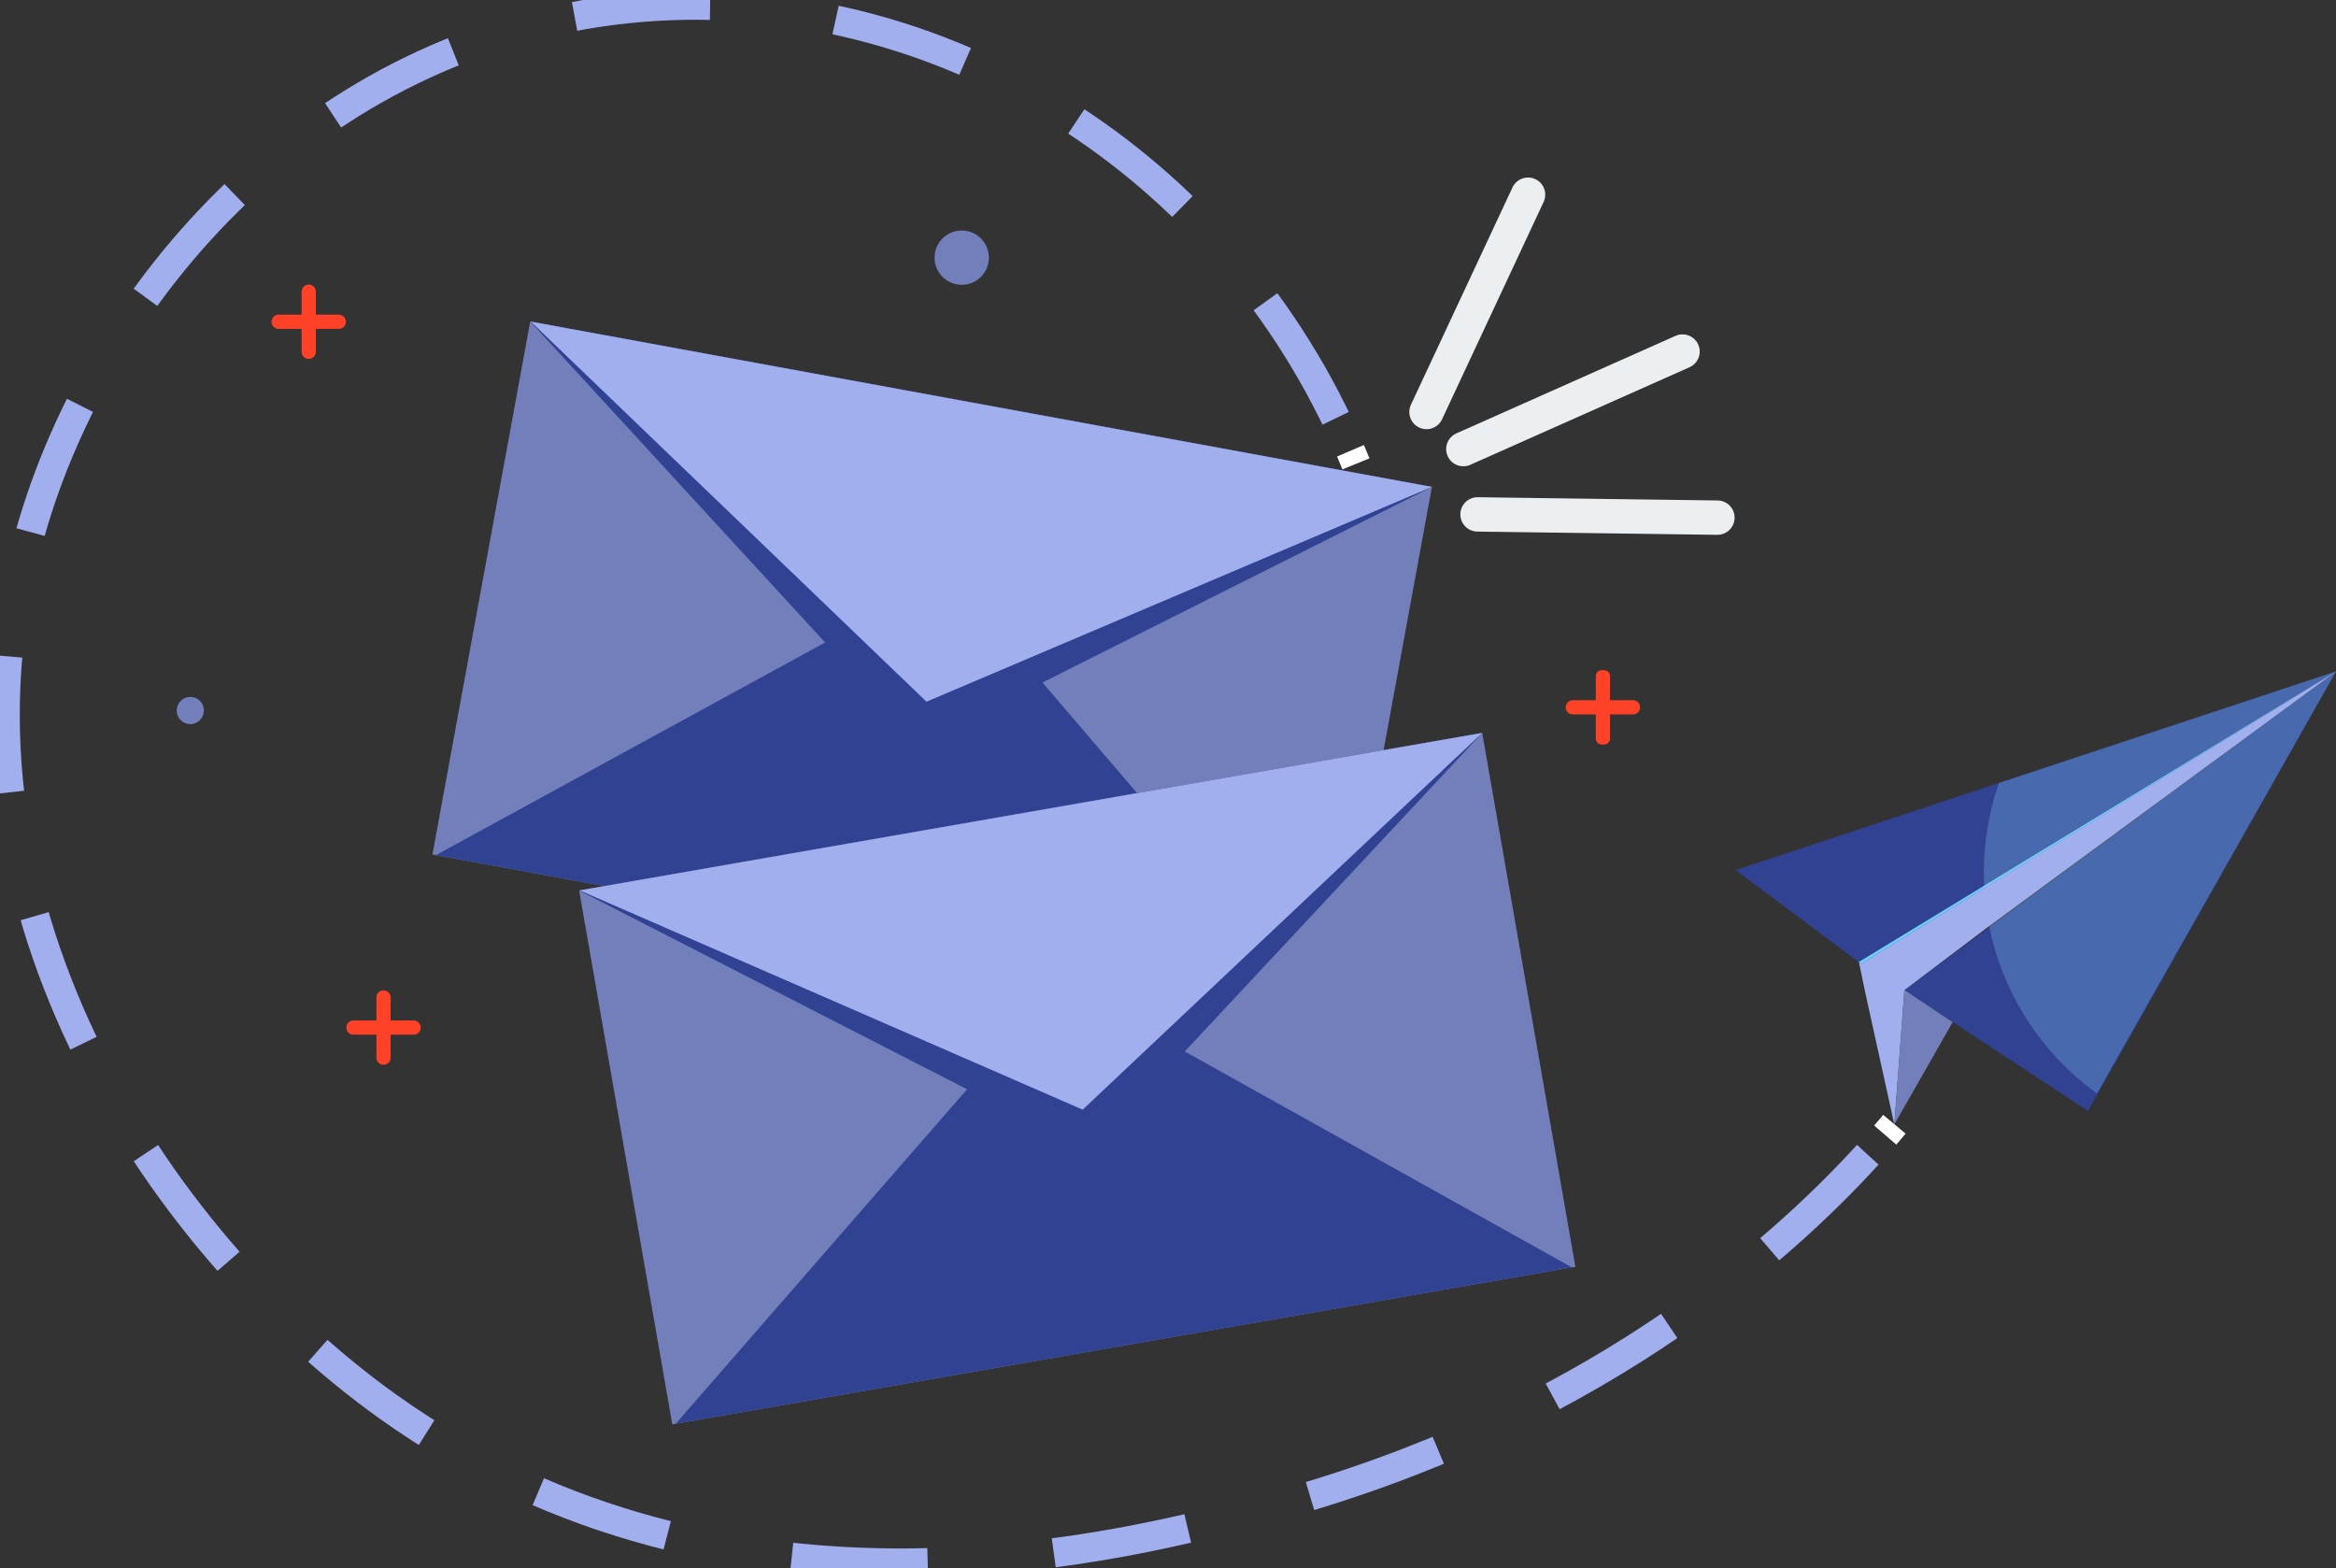 <svg id="Componente_271_2" data-name="Componente 271 – 2" xmlns="http://www.w3.org/2000/svg" xmlns:xlink="http://www.w3.org/1999/xlink" width="679.915" height="456.419" viewBox="0 0 679.915 456.419">
  <rect x="0" y="0" width="679.915" height="456.419" fill="#333333" stroke="none"/>
  <defs>
    <clipPath id="clip-path">
      <rect id="Rettangolo_246" data-name="Rettangolo 246" width="679.915" height="456.419" fill="none"/>
    </clipPath>
    <clipPath id="clip-path-3">
      <rect id="Rettangolo_237" data-name="Rettangolo 237" width="262.439" height="123.121" fill="none"/>
    </clipPath>
    <clipPath id="clip-path-5">
      <rect id="Rettangolo_240" data-name="Rettangolo 240" width="262.848" height="122.107" fill="none"/>
    </clipPath>
    <clipPath id="clip-path-7">
      <rect id="Rettangolo_243" data-name="Rettangolo 243" width="136.175" height="83.441" fill="none"/>
    </clipPath>
    <clipPath id="clip-path-8">
      <path id="Tracciato_97" data-name="Tracciato 97" d="M1572.156,620.843l-35.879,22.089-.617-.461-.017-.08,36.478-22.208,99.7-60.692Z" transform="translate(-1535.643 -559.491)" fill="none"/>
    </clipPath>
    <linearGradient id="linear-gradient" x1="-3.973" y1="3.108" x2="-3.971" y2="3.108" gradientUnits="objectBoundingBox">
      <stop offset="0" stop-color="#a6e1ff"/>
      <stop offset="1" stop-color="#6ecfff"/>
    </linearGradient>
    <clipPath id="clip-path-9">
      <rect id="Rettangolo_244" data-name="Rettangolo 244" width="102.475" height="122.819" fill="none"/>
    </clipPath>
  </defs>
  <g id="Raggruppa_4943" data-name="Raggruppa 4943" clip-path="url(#clip-path)">
    <rect id="Rettangolo_236" data-name="Rettangolo 236" width="157.732" height="266.824" transform="translate(125.863 248.703) rotate(-79.604)" fill="#737fba"/>
    <path id="Tracciato_77" data-name="Tracciato 77" d="M509.677,474.584l-149.6,81.725L490.3,580.191l130.215,23.883Z" transform="translate(-233.214 -307.422)" fill="#314292"/>
    <g id="Raggruppa_4927" data-name="Raggruppa 4927" transform="translate(0 0)">
      <g id="Raggruppa_4926" data-name="Raggruppa 4926" clip-path="url(#clip-path)">
        <g id="Raggruppa_4925" data-name="Raggruppa 4925" transform="translate(154.331 93.577)" style="mix-blend-mode: multiply;isolation: isolate">
          <g id="Raggruppa_4924" data-name="Raggruppa 4924">
            <g id="Raggruppa_4923" data-name="Raggruppa 4923" clip-path="url(#clip-path-3)">
              <path id="Tracciato_78" data-name="Tracciato 78" d="M551.157,388.788,438.031,265.666,700.47,313.8Z" transform="translate(-438.031 -265.667)" fill="#314292"/>
            </g>
          </g>
        </g>
      </g>
    </g>
    <path id="Tracciato_79" data-name="Tracciato 79" d="M553.661,376.369,438.493,265.751l262.276,48.1Z" transform="translate(-283.999 -172.145)" fill="#a2afef"/>
    <rect id="Rettangolo_239" data-name="Rettangolo 239" width="266.824" height="157.731" transform="translate(168.562 259.168) rotate(-9.898)" fill="#737fba"/>
    <path id="Tracciato_80" data-name="Tracciato 80" d="M670.2,811.516,558.244,940.038l130.418-22.75,130.418-22.75Z" transform="translate(-361.558 -525.676)" fill="#314292"/>
    <g id="Raggruppa_4932" data-name="Raggruppa 4932" transform="translate(0 0)">
      <g id="Raggruppa_4931" data-name="Raggruppa 4931" clip-path="url(#clip-path)">
        <g id="Raggruppa_4930" data-name="Raggruppa 4930" transform="translate(168.562 213.316)" style="mix-blend-mode: multiply;isolation: isolate">
          <g id="Raggruppa_4929" data-name="Raggruppa 4929">
            <g id="Raggruppa_4928" data-name="Raggruppa 4928" clip-path="url(#clip-path-5)">
              <path id="Tracciato_81" data-name="Tracciato 81" d="M627.24,727.724,478.421,651.469l262.847-45.852Z" transform="translate(-478.421 -605.617)" fill="#314292"/>
            </g>
          </g>
        </g>
      </g>
    </g>
    <path id="Tracciato_82" data-name="Tracciato 82" d="M625.28,715.26l-146.4-63.819,262.684-45.824Z" transform="translate(-310.159 -392.301)" fill="#a2afef"/>
    <line id="Linea_12" data-name="Linea 12" y1="28.389" x2="63.797" transform="translate(425.919 102.317)" fill="none" stroke="#eceff1" stroke-linecap="round" stroke-miterlimit="10" stroke-width="10"/>
    <line id="Linea_13" data-name="Linea 13" x2="69.825" y2="0.942" transform="translate(430.046 149.715)" fill="none" stroke="#eceff1" stroke-linecap="round" stroke-miterlimit="10" stroke-width="10"/>
    <line id="Linea_14" data-name="Linea 14" y1="63.248" x2="29.561" transform="translate(415.195 56.663)" fill="none" stroke="#eceff1" stroke-linecap="round" stroke-miterlimit="10" stroke-width="10"/>
    <g id="Raggruppa_4942" data-name="Raggruppa 4942" transform="translate(0 0)">
      <g id="Raggruppa_4941" data-name="Raggruppa 4941" clip-path="url(#clip-path)">
        <path id="Tracciato_83" data-name="Tracciato 83" d="M313.026,840.032h0a2.069,2.069,0,0,1-2.069-2.07l0-17.495a2.069,2.069,0,0,1,2.07-2.069h0a2.07,2.07,0,0,1,2.069,2.07l0,17.495a2.069,2.069,0,0,1-2.07,2.069" transform="translate(-201.398 -530.135)" fill="#ff4227"/>
        <path id="Tracciato_84" data-name="Tracciato 84" d="M286.129,845.295h0a2.069,2.069,0,0,1,2.07-2.069l17.5,0a2.069,2.069,0,1,1,0,4.138l-17.5,0a2.069,2.069,0,0,1-2.069-2.07" transform="translate(-185.317 -546.217)" fill="#ff4227"/>
        <path id="Tracciato_85" data-name="Tracciato 85" d="M251.229,256.809h0a2.069,2.069,0,0,1-2.07-2.07l0-17.495a2.07,2.07,0,0,1,4.14,0l0,17.495a2.069,2.069,0,0,1-2.07,2.069" transform="translate(-161.373 -152.34)" fill="#ff4227"/>
        <path id="Tracciato_86" data-name="Tracciato 86" d="M224.331,262.073h0A2.07,2.07,0,0,1,226.4,260l17.5,0a2.069,2.069,0,1,1,0,4.138l-17.5,0a2.069,2.069,0,0,1-2.069-2.07" transform="translate(-145.293 -168.423)" fill="#ff4227"/>
        <path id="Tracciato_87" data-name="Tracciato 87" d="M1320.7,575.4h-.692a1.724,1.724,0,0,1-1.724-1.723l.005-18.186a1.724,1.724,0,0,1,1.724-1.723h.691a1.723,1.723,0,0,1,1.724,1.723l0,18.186a1.725,1.725,0,0,1-1.725,1.723" transform="translate(-853.815 -358.712)" fill="#ff4227"/>
        <path id="Tracciato_88" data-name="Tracciato 88" d="M1293.459,580.662h0a2.069,2.069,0,0,1,2.07-2.069l17.5,0a2.069,2.069,0,1,1,0,4.138l-17.5,0a2.07,2.07,0,0,1-2.069-2.07" transform="translate(-837.735 -374.795)" fill="#ff4227"/>
        <path id="Tracciato_89" data-name="Tracciato 89" d="M153.908,579.839a3.952,3.952,0,1,1-3.951-3.951,3.951,3.951,0,0,1,3.951,3.951" transform="translate(-94.563 -373.043)" fill="#737fba"/>
        <path id="Tracciato_90" data-name="Tracciato 90" d="M787.842,198.359a7.9,7.9,0,1,1-7.9-7.9,7.9,7.9,0,0,1,7.9,7.9" transform="translate(-500.025 -123.371)" fill="#737fba"/>
        <path id="Tracciato_91" data-name="Tracciato 91" d="M1560.064,928.971q-1.271,1.518-2.676,3.146" transform="translate(-1008.674 -601.76)" fill="none" stroke="#fff" stroke-miterlimit="10" stroke-width="8.504"/>
        <path id="Tracciato_92" data-name="Tracciato 92" d="M546.38,338.842c-27.056,29.669-82.31,77.928-174.525,102.815-38.648,10.431-156.06,42.117-256.217-29.538C47.517,363.382-18.264,262.8,11.685,157.484,31.545,87.644,94.076,14.7,185.515,5.265c86.139-8.892,171.15,41.428,208.763,125.169" transform="translate(-2.754 -2.754)" fill="none" stroke="#a2afef" stroke-miterlimit="10" stroke-width="8.504" stroke-dasharray="39.652 36.819"/>
        <path id="Tracciato_93" data-name="Tracciato 93" d="M1115.619,372.457q.812,1.895,1.592,3.811" transform="translate(-722.553 -241.266)" fill="none" stroke="#fff" stroke-miterlimit="10" stroke-width="8.504"/>
        <path id="Tracciato_94" data-name="Tracciato 94" d="M1608.531,554.792l-.276.171-2.415,1.487-.009,0L1506.176,617.8,1470.3,639.888l-.617-.461-35.9-26.806,76.644-25.362,98.026-32.44Z" transform="translate(-928.616 -359.378)" fill="#314292"/>
        <path id="Tracciato_95" data-name="Tracciato 95" d="M1698.824,554.792l-69.417,123.032-2.767,4.9L1585.573,655.7l-.094-.063-11.6-7.633-.269-.177-.423-.279,25.01-18.466,100.078-73.89.007,0,.125-.093.193-.145Z" transform="translate(-1018.909 -359.378)" fill="#314292"/>
        <path id="Tracciato_96" data-name="Tracciato 96" d="M1573.6,628.9,1548.9,647.553l-.006.082-2.886,38.954.013-.024-.015.2-8.538-38.753-1.779-8.581.617.461,35.879-22.089,99.661-61.352.009,0,2.68-1.651Z" transform="translate(-994.622 -359.378)" fill="#a2afef"/>
        <g id="Raggruppa_4937" data-name="Raggruppa 4937" transform="translate(541.051 197.07)" style="mix-blend-mode: multiply;isolation: isolate">
          <g id="Raggruppa_4936" data-name="Raggruppa 4936">
            <g id="Raggruppa_4935" data-name="Raggruppa 4935" clip-path="url(#clip-path-7)">
              <g id="Raggruppa_4934" data-name="Raggruppa 4934" transform="translate(0.001)">
                <g id="Raggruppa_4933" data-name="Raggruppa 4933" clip-path="url(#clip-path-8)">
                  <rect id="Rettangolo_242" data-name="Rettangolo 242" width="136.174" height="83.441" transform="translate(0 0)" fill="url(#linear-gradient)"/>
                </g>
              </g>
            </g>
          </g>
        </g>
        <path id="Tracciato_98" data-name="Tracciato 98" d="M1581.931,827.368l-16.936,29.7-.013.024,2.886-38.954.011-.132.27.179,11.64,7.758.1.062Z" transform="translate(-1013.592 -529.879)" fill="#737fba"/>
        <g id="Raggruppa_4940" data-name="Raggruppa 4940" transform="translate(577.437 195.414)" opacity="0.26" style="mix-blend-mode: color-burn;isolation: isolate">
          <g id="Raggruppa_4939" data-name="Raggruppa 4939">
            <g id="Raggruppa_4938" data-name="Raggruppa 4938" clip-path="url(#clip-path-9)">
              <path id="Tracciato_99" data-name="Tracciato 99" d="M1741.388,554.792,1671.8,677.611a79.367,79.367,0,0,1-31.339-48.644.426.426,0,0,1-.013-.067L1741,555.052l-2.284,1.391-.008,0L1639.041,617.8c-.013-.22-.026-.44-.034-.66q-.094-1.914-.093-3.851a79.173,79.173,0,0,1,4.374-26.035l98.033-32.442Z" transform="translate(-1638.912 -554.792)" fill="#8fdaff"/>
            </g>
          </g>
        </g>
      </g>
    </g>
  </g>
</svg>
